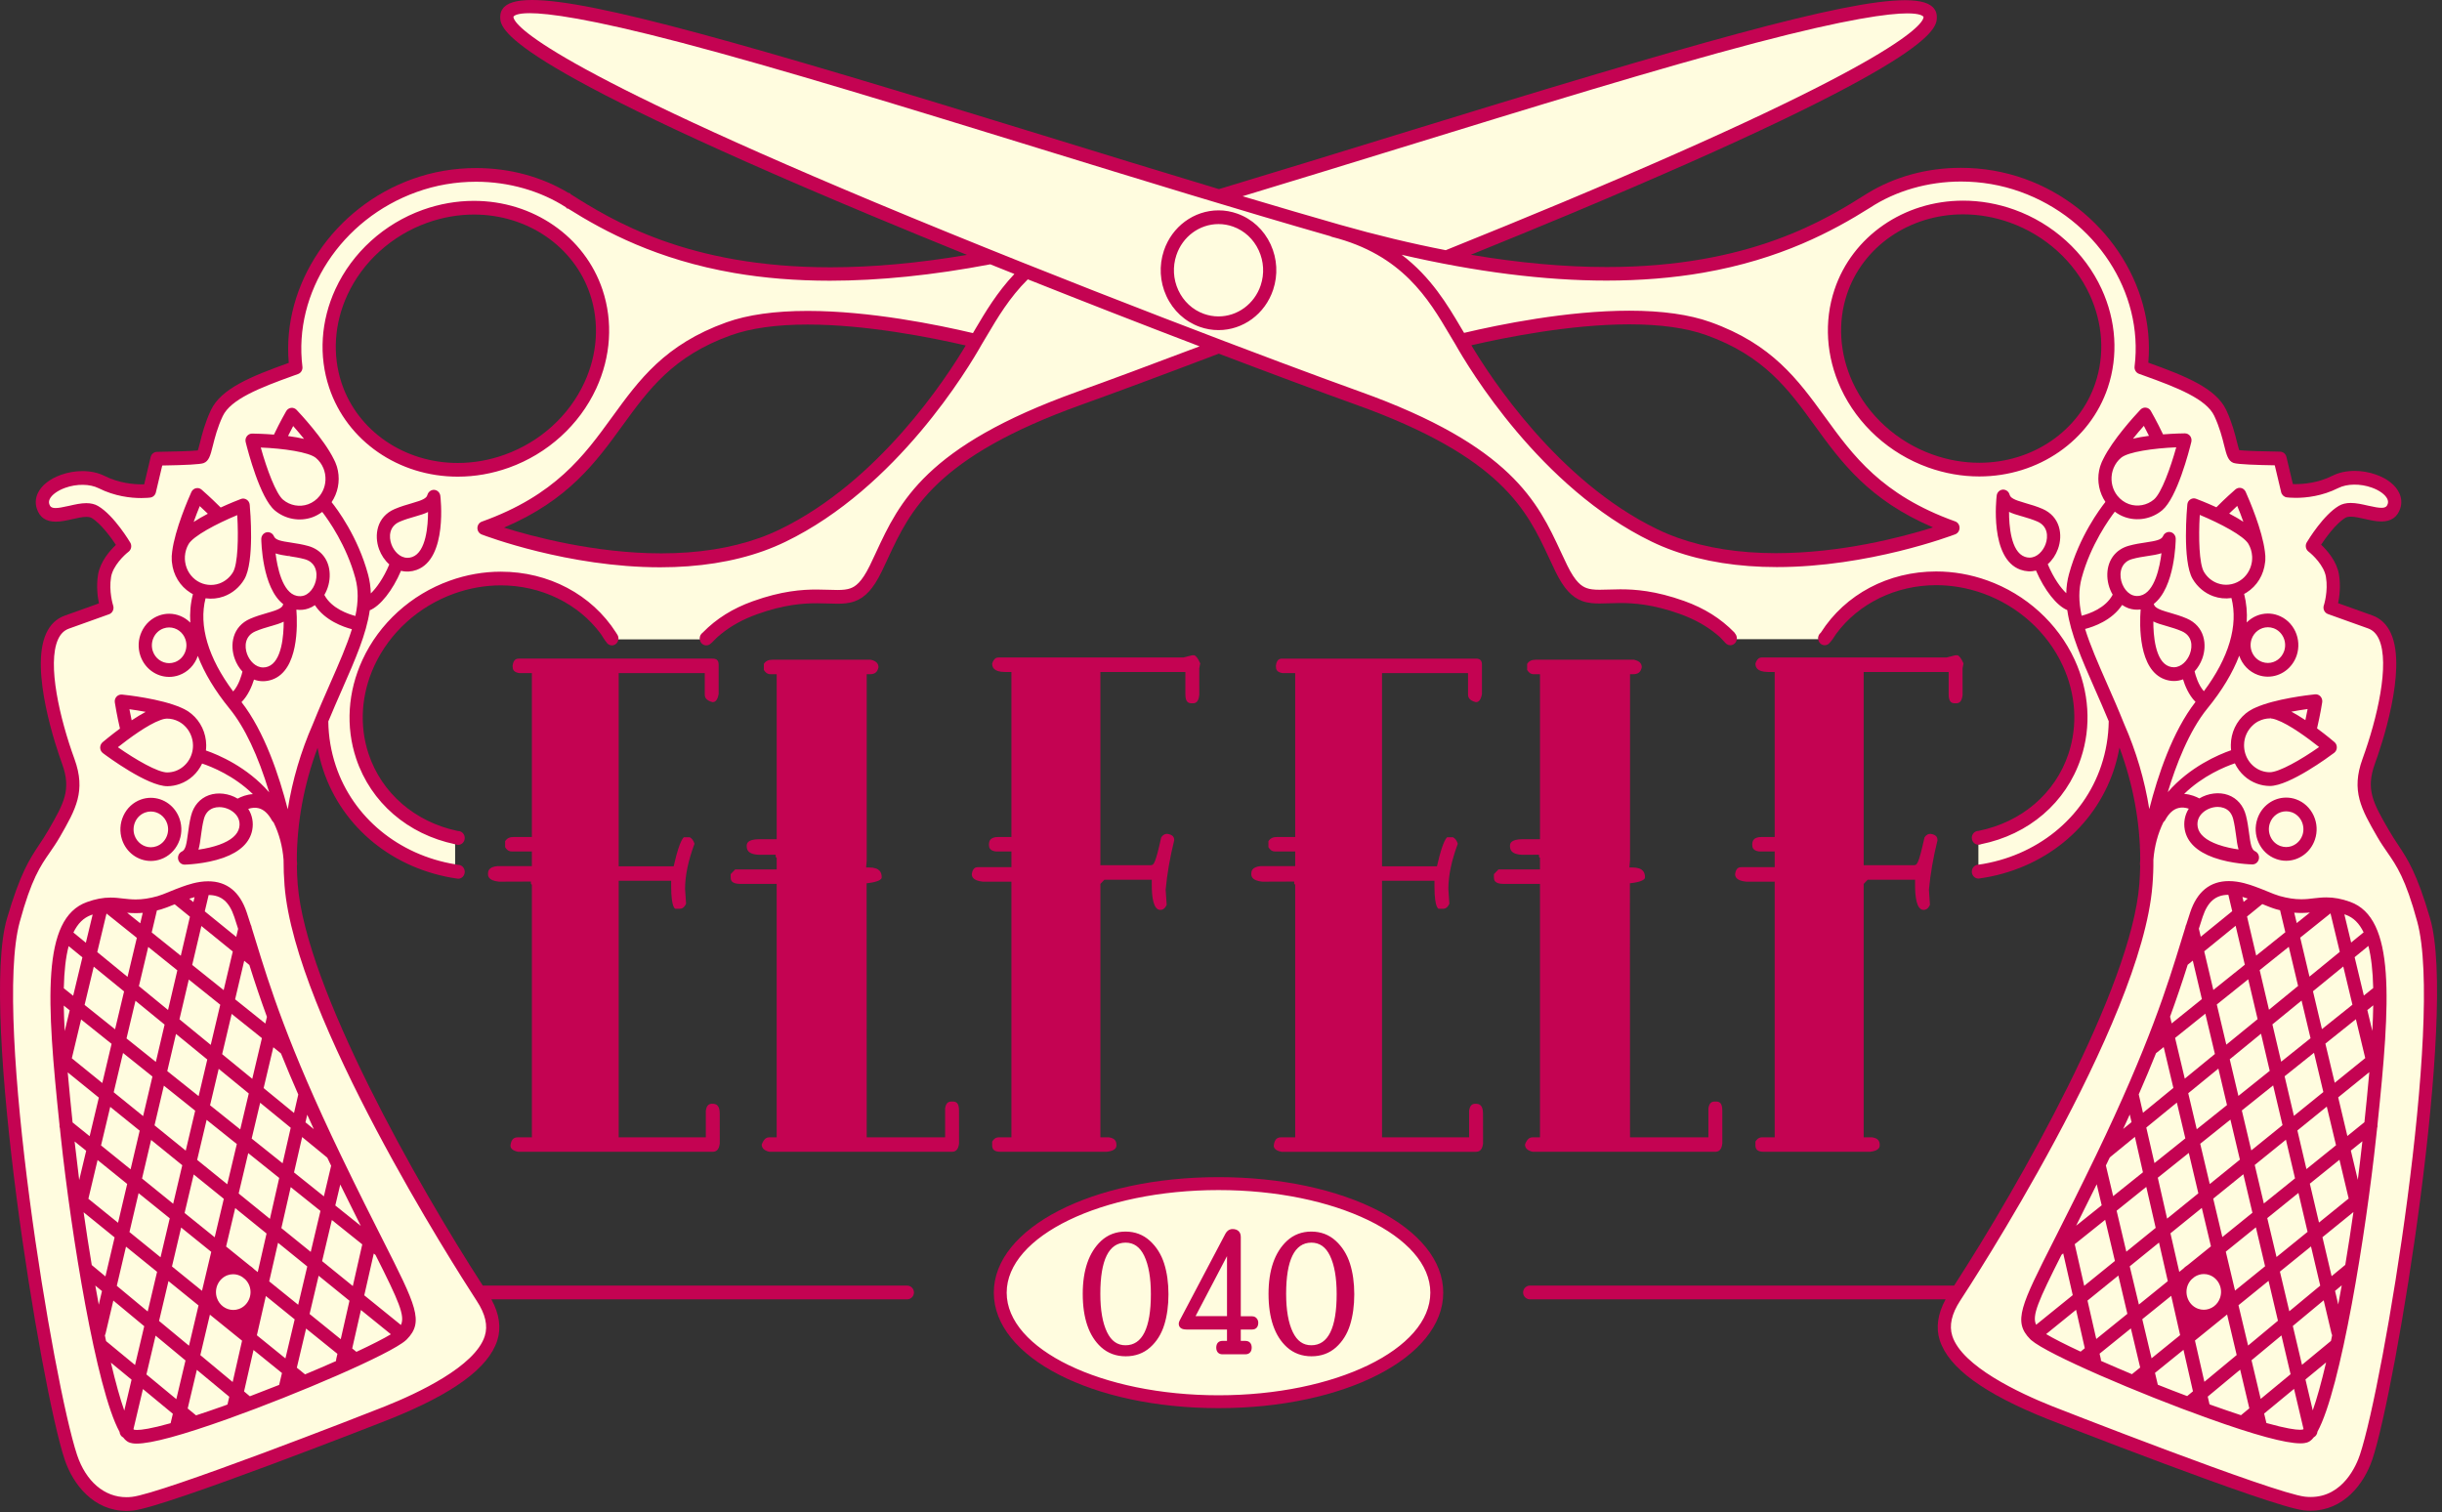 <?xml version="1.0" encoding="UTF-8" standalone="no"?><!DOCTYPE svg PUBLIC "-//W3C//DTD SVG 1.1//EN" "http://www.w3.org/Graphics/SVG/1.1/DTD/svg11.dtd"><svg width="100%" height="100%" viewBox="0 0 323 200" version="1.1" xmlns="http://www.w3.org/2000/svg" xmlns:xlink="http://www.w3.org/1999/xlink" xml:space="preserve" xmlns:serif="http://www.serif.com/" style="fill-rule:evenodd;clip-rule:evenodd;stroke-linejoin:round;stroke-miterlimit:2;"><rect x="0" y="0" width="323" height="200" fill="#333333" stroke="none"/><g><path d="M277.151,50.663c-2.105,6.308 -8.27,10.549 -15.346,10.549c-2.097,0 -4.181,-0.367 -6.203,-1.093c-4.677,-1.675 -8.52,-5.154 -10.549,-9.545c-1.74,-3.771 -2.01,-7.919 -0.754,-11.675c2.109,-6.306 8.279,-10.545 15.35,-10.545c2.098,0 4.184,0.366 6.203,1.09c4.68,1.676 8.525,5.157 10.55,9.546c1.737,3.77 2.01,7.916 0.749,11.673m-42.257,22.506c-4.852,0 -9.215,-0.684 -12.971,-2.03c-0.922,-0.326 -1.844,-0.713 -2.739,-1.146c-13.081,-6.334 -21.989,-19.987 -24.569,-24.321c4.556,-1.056 13.147,-2.768 20.907,-2.768c4.111,0 7.526,0.478 10.157,1.421c7.66,2.743 10.894,7.2 14.318,11.924c3.531,4.864 7.178,9.89 15.686,13.514c-4.235,1.327 -12.226,3.406 -20.789,3.406m-131.733,-3.146c-0.897,0.435 -1.819,0.818 -2.738,1.145c-3.756,1.344 -8.121,2.027 -12.97,2.027c-8.837,0 -17.225,-2.288 -20.792,-3.404c8.509,-3.625 12.159,-8.652 15.698,-13.528c3.423,-4.717 6.659,-9.17 14.31,-11.912c2.629,-0.942 6.044,-1.42 10.155,-1.42c7.762,0 16.356,1.712 20.91,2.767c-2.58,4.334 -11.486,17.988 -24.573,24.325m-42.621,-8.783c-7.071,0 -13.24,-4.238 -15.35,-10.546c-1.251,-3.761 -0.983,-7.907 0.76,-11.681c2.028,-4.387 5.871,-7.865 10.545,-9.541c2.021,-0.723 4.109,-1.092 6.206,-1.092c7.074,0 13.242,4.241 15.347,10.548c1.258,3.76 0.988,7.911 -0.757,11.684c-2.028,4.389 -5.871,7.863 -10.545,9.535c-2.022,0.726 -4.11,1.093 -6.206,1.093m260.885,60.236c-1.757,-5.993 -2.962,-7.812 -4.24,-9.735c-0.399,-0.604 -0.809,-1.224 -1.254,-1.999c-2.034,-3.524 -3.05,-5.296 -1.798,-8.746c0.741,-2.023 4.315,-12.359 2.111,-17.223c-0.533,-1.174 -1.357,-1.968 -2.447,-2.364l-4.537,-1.623c0.167,-0.809 0.371,-2.267 0.112,-3.801c-0.29,-1.735 -1.56,-3.179 -2.359,-3.935c0.506,-0.765 1.933,-2.805 3.212,-3.558c0.168,-0.101 0.401,-0.148 0.704,-0.148c0.539,0 1.221,0.155 1.885,0.306c0.673,0.155 1.432,0.328 2.161,0.328c1.295,0 2.114,-0.561 2.502,-1.718c0.224,-0.672 0.18,-1.373 -0.124,-2.028c-0.479,-1.041 -1.567,-1.911 -3.065,-2.447c-0.909,-0.325 -1.889,-0.496 -2.842,-0.496c-1.081,0 -2.09,0.217 -2.913,0.631c-1.929,0.974 -3.894,1.119 -4.888,1.119c-0.136,0 -0.259,-0.002 -0.368,-0.006l-0.855,-3.599c-0.099,-0.403 -0.443,-0.686 -0.845,-0.69c-2.075,-0.024 -4.599,-0.103 -5.397,-0.196c-0.093,-0.26 -0.213,-0.737 -0.296,-1.065c-0.271,-1.086 -0.645,-2.576 -1.425,-4.253c-1.346,-2.851 -5.284,-4.458 -10.304,-6.258c0.919,-10.372 -5.95,-20.587 -16.365,-24.321c-2.689,-0.962 -5.526,-1.451 -8.421,-1.451c-4.49,0 -8.766,1.168 -12.365,3.374c-5.399,3.407 -15.451,9.749 -34.469,9.749c-5.572,0 -11.618,-0.546 -17.981,-1.624c4.729,-1.916 8.924,-3.641 12.808,-5.264c48.808,-20.421 48.819,-24.611 48.821,-26.19c0,-0.037 -0.002,-0.055 -0.002,-0.054c0,-0.173 -0.033,-0.36 -0.09,-0.55c-0.046,-0.133 -0.109,-0.26 -0.199,-0.398c-0.526,-0.818 -1.803,-1.216 -3.904,-1.216c-8.063,0 -28.226,5.776 -67.614,17.91c-7.633,2.352 -15.527,4.784 -23.147,7.08c-7.916,-2.382 -16.417,-5.002 -23.25,-7.108c-39.388,-12.133 -59.554,-17.909 -67.615,-17.909c-2.104,0 -3.378,0.398 -3.896,1.207c-0.096,0.131 -0.164,0.26 -0.207,0.407c-0.06,0.168 -0.091,0.364 -0.091,0.567l-0.005,0.038c0.005,1.578 0.017,5.767 48.827,26.186c4.034,1.688 8.374,3.475 12.911,5.312c-6.389,1.087 -12.466,1.641 -18.066,1.641c-18.898,0.001 -28.944,-6.254 -34.374,-9.683c-0.018,-0.106 -0.116,-0.151 -0.212,-0.151l-0.042,0.003c-3.574,-2.155 -7.797,-3.296 -12.231,-3.296c-2.897,0 -5.726,0.484 -8.411,1.448c-10.421,3.733 -17.288,13.947 -16.369,24.321c-5.021,1.798 -8.965,3.406 -10.303,6.259c-0.778,1.657 -1.153,3.147 -1.431,4.25l-0.022,0.081c-0.09,0.357 -0.192,0.758 -0.271,0.988c-0.811,0.094 -3.349,0.17 -5.404,0.194c-0.396,0.002 -0.739,0.288 -0.838,0.688l-0.854,3.602c-0.109,0.003 -0.233,0.005 -0.369,0.005c-0.996,0 -2.956,-0.146 -4.888,-1.118c-0.825,-0.415 -1.835,-0.634 -2.917,-0.634c-0.952,0 -1.932,0.172 -2.838,0.498c-1.497,0.534 -2.585,1.403 -3.066,2.441c-0.304,0.66 -0.346,1.362 -0.121,2.036c0.383,1.155 1.203,1.715 2.5,1.715c0.724,0 1.484,-0.172 2.161,-0.326c0.658,-0.153 1.339,-0.308 1.886,-0.308c0.303,0 0.533,0.048 0.701,0.146c1.278,0.757 2.704,2.793 3.211,3.561c-0.797,0.75 -2.069,2.192 -2.364,3.934c-0.257,1.546 -0.048,2.999 0.12,3.803l-4.536,1.623c-1.097,0.394 -1.924,1.19 -2.452,2.364c-2.191,4.844 1.374,15.199 2.111,17.227c1.256,3.449 0.237,5.215 -1.79,8.74c-0.44,0.768 -0.855,1.388 -1.256,1.99c-1.274,1.923 -2.48,3.738 -4.245,9.741c-3.645,12.423 4.494,62.174 7.628,71.549c1.096,3.291 3.821,6.807 8.182,6.807c0.297,0 0.6,-0.017 0.902,-0.049c4.387,-0.482 33.621,-11.964 33.907,-12.08c8.411,-3.369 13.065,-6.772 14.233,-10.41c0.542,-1.67 0.282,-3.493 -0.768,-5.427l-0.01,-0.016l54.982,0c0.502,0 0.909,-0.409 0.909,-0.91c0,-0.502 -0.407,-0.91 -0.909,-0.91l-56.118,0c-8.633,-13.343 -23.402,-39.373 -24.48,-53.063c-0.062,-0.799 -0.1,-1.594 -0.11,-2.43c0.021,-0.086 0.031,-0.179 0.029,-0.27c-0.002,-0.12 -0.012,-0.234 -0.023,-0.348c-0.005,-0.065 -0.008,-0.125 -0.013,-0.179c0.013,-4.986 0.935,-9.979 2.744,-14.845c0.181,1.007 0.435,2.006 0.761,2.976c2.542,7.618 9.294,13.09 17.624,14.313c0.051,0.01 0.105,0.017 0.159,0.019l0.051,0.009c0.48,0 0.87,-0.41 0.87,-0.917c0,-0.506 -0.39,-0.922 -0.87,-0.922l-0.124,-0.018c-0.147,-0.021 -0.292,-0.057 -0.439,-0.082l0,-2.662c0.078,0.017 0.152,0.039 0.228,0.055c0.103,0.046 0.216,0.069 0.335,0.069c0.48,0 0.87,-0.409 0.87,-0.915c0,-0.504 -0.39,-0.918 -0.87,-0.918l-0.114,-0.021c-5.616,-1.191 -9.997,-4.987 -11.728,-10.161c-1.254,-3.757 -0.987,-7.906 0.753,-11.676c2.028,-4.392 5.872,-7.871 10.55,-9.547c2.017,-0.723 4.101,-1.09 6.192,-1.09c5.306,0 10.246,2.401 13.211,6.42l0.04,0.057c0.224,0.35 0.442,0.722 0.677,1.003c0.152,0.272 0.426,0.46 0.749,0.46c0.482,0 0.873,-0.413 0.873,-0.916c0,-0.038 -0.014,-0.072 -0.018,-0.107l10.788,0c-0.003,0.037 -0.025,0.068 -0.025,0.107c0,0.503 0.389,0.916 0.871,0.916c0.071,0 0.138,-0.01 0.199,-0.027c0.026,-0.006 0.049,-0.016 0.073,-0.023c0.042,-0.015 0.082,-0.032 0.118,-0.05c0.026,-0.014 0.051,-0.03 0.075,-0.044c0.014,-0.011 0.03,-0.02 0.045,-0.032c0.356,-0.25 0.687,-0.739 1.392,-1.287l0.036,-0.03c1.365,-1.108 2.93,-1.968 4.792,-2.634c3.566,-1.281 6.099,-1.446 7.906,-1.446c0.54,0 1.036,0.017 1.511,0.032c0.431,0.016 0.835,0.028 1.214,0.028c0.679,0 1.482,-0.037 2.263,-0.318c1.411,-0.51 2.475,-1.677 3.561,-3.904c0.222,-0.449 0.435,-0.907 0.652,-1.369l0.205,-0.445c2.913,-6.253 6.21,-13.347 25.597,-20.29c4.361,-1.562 11.144,-4.085 18.15,-6.751c6.999,2.662 13.757,5.177 18.076,6.724c19.385,6.942 22.684,14.031 25.602,20.289c0.302,0.667 0.618,1.32 0.855,1.813c1.088,2.23 2.152,3.397 3.557,3.905c0.787,0.279 1.591,0.317 2.276,0.317c0.371,0 0.764,-0.012 1.205,-0.027c0.448,-0.016 0.959,-0.035 1.508,-0.035c1.808,0 4.337,0.166 7.918,1.448c1.863,0.67 3.443,1.539 4.816,2.663l0.037,0.03c0.594,0.459 0.886,0.872 1.157,1.14c0.105,0.118 0.237,0.209 0.386,0.258c0.02,0.007 0.041,0.014 0.057,0.018c0.067,0.019 0.133,0.027 0.204,0.027c0.479,0 0.87,-0.41 0.87,-0.916c0,-0.061 -0.014,-0.119 -0.026,-0.177l10.815,0c-0.013,0.06 -0.042,0.114 -0.042,0.177c0,0.506 0.389,0.916 0.871,0.916c0.286,0 0.539,-0.146 0.698,-0.369c0.276,-0.284 0.528,-0.69 0.774,-1.074l0.041,-0.057c2.965,-4.036 7.912,-6.446 13.227,-6.446c2.096,0 4.174,0.366 6.193,1.088c4.675,1.676 8.52,5.153 10.547,9.543c1.745,3.773 2.014,7.92 0.76,11.682c-1.749,5.238 -6.201,9.045 -11.909,10.191c-0.481,0 -0.872,0.411 -0.872,0.914c0,0.467 0.331,0.849 0.756,0.909l0.141,0.009c0.103,-0.005 0.205,-0.025 0.298,-0.065c0.016,-0.003 0.032,-0.008 0.048,-0.01l0,2.652c-0.121,0.019 -0.238,0.047 -0.359,0.064c-0.004,0 -0.008,-0.003 -0.012,-0.003c-0.481,0 -0.872,0.412 -0.872,0.918c0,0.466 0.331,0.844 0.756,0.909l0.162,0.012c0.032,-0.003 0.068,-0.01 0.1,-0.017c0.013,-0.005 0.028,-0.005 0.041,-0.009c8.373,-1.186 15.156,-6.66 17.716,-14.327c0.316,-0.954 0.57,-1.954 0.757,-2.98c1.808,4.876 2.732,9.871 2.745,14.839l-0.017,0.214c-0.009,0.104 -0.018,0.21 -0.023,0.329c0,0.098 0.012,0.188 0.035,0.27c-0.014,0.816 -0.054,1.631 -0.114,2.43c-1.075,13.703 -15.858,39.74 -24.499,53.087l-56.098,0c-0.502,0 -0.91,0.408 -0.91,0.91c0,0.501 0.408,0.91 0.91,0.91l54.971,0c-1.044,1.927 -1.306,3.749 -0.77,5.415c1.171,3.64 5.824,7.047 14.234,10.41c0.288,0.112 29.528,11.6 33.901,12.082c0.306,0.031 0.612,0.049 0.909,0.049c4.353,0 7.079,-3.518 8.181,-6.806c3.136,-9.379 11.28,-59.126 7.628,-71.548m-160.25,64.789c-16.667,0 -29.723,-6.711 -29.723,-15.278c0,-8.568 13.056,-15.278 29.723,-15.278c16.667,0 29.722,6.71 29.722,15.278c0,8.567 -13.055,15.278 -29.722,15.278m69.177,-71.557c-0.373,0 -0.736,0.114 -0.85,0.915c0.005,0.264 0.058,0.862 1.454,1.002l3.781,-0.002l0,33.822l-1.698,0c-0.218,0 -0.537,0.06 -0.849,0.564l0,0.462c0,0.462 0.142,0.887 1.132,0.887l14.016,0c1.293,-0.147 1.293,-0.683 1.293,-0.887c0,-0.439 -0.123,-0.91 -1.044,-1.033l-1.08,0.007l0,-33.522l0.533,-0.558l6.265,0l0,0.745c0,1.483 0.194,3.249 1.128,3.249c0.235,0 0.568,-0.071 0.841,-0.671l-0.136,-1.993l0.004,-0.04c0.19,-2.062 0.57,-4.255 1.133,-6.52c-0.013,-0.365 -0.147,-0.711 -0.879,-0.827l-0.114,0c-0.178,0 -0.449,0.047 -0.732,0.476c-0.795,3.583 -1,3.609 -1.329,3.658l-0.062,0.007l-6.652,0l0,-25.561l11.242,0l0,2.963c0,1.037 0.405,1.179 0.848,1.179l0.14,0c0.357,0 0.736,-0.13 0.852,-1.086l-0.004,-3.54l0.123,-0.648c-0.299,-0.716 -0.574,-0.985 -0.77,-1.079l-0.291,0l-1.184,0.295l-24.424,0c-0.274,0 -0.616,0.095 -0.849,0.808c0.008,0.381 0.104,1.108 1.699,1.108l0.848,0l0,21.827l-1.698,0c-1.12,0 -1.271,0.522 -1.271,1.031c0,0.368 0.106,0.764 0.879,0.881l2.09,0l0,2.081l-4.385,0Zm-32.148,0.296l-0.603,0.626l0,0.404c0,0.289 0,0.887 1.277,0.887l4.815,0l0,33.524l-0.994,0c-0.276,0 -0.673,0.1 -0.99,0.957c0.017,0.355 0.179,0.767 1.031,0.956l24.08,0c0.423,0 0.877,-0.131 0.99,-1.089l-0.002,-4.38c0,-1.037 -0.406,-1.179 -0.849,-1.179l-0.139,0c-0.356,0 -0.735,0.109 -0.85,0.913l0,3.822l-10.368,0l-0.016,-33.605l0.25,-0.031c1.287,-0.158 1.747,-0.484 1.747,-0.739c0,-0.615 -0.195,-1.323 -1.697,-1.323l-0.366,0l0.082,-0.936l0,-24.627l0.424,0c0.655,0 1.001,-0.28 1.13,-0.926c-0.01,-0.367 -0.15,-0.794 -1.032,-0.991l-13.001,0c-0.534,0 -0.898,0.179 -1.131,0.563l0,0.784c0.314,0.509 0.632,0.57 0.846,0.57l0.855,0l0,21.824l-2.267,0c-1.699,0 -1.699,0.644 -1.699,0.887c0,0.352 0,1.179 1.839,1.179l1.994,-0.014l0.006,0.294l0.127,0.128l0,1.522l-5.489,0Zm-31.425,-0.44c-1.27,0.109 -1.27,0.755 -1.27,1.029c0,0.244 0,0.888 1.455,1.032l4.216,-0.016l0.005,0.294l0.129,0.13l0,33.412l-1.844,0c-0.424,0 -0.878,0.126 -0.991,1.086c0.002,0.149 0.002,0.629 1.027,0.827l25.661,0c0.429,0 0.88,-0.131 0.995,-1.089l-0.005,-3.938c0,-1.167 -0.474,-1.328 -0.99,-1.328c-0.354,0 -0.727,0.109 -0.846,0.915l0,3.527l-11.521,0l0,-28.687l0,-4.016l0,-1.233l6.936,0l0,0.745c0,2.92 0.558,2.956 0.565,2.956l0.567,0c0.232,0 0.566,-0.071 0.839,-0.669l-0.133,-1.956c-0.001,-1.744 0.421,-3.747 1.248,-5.972c-0.126,-0.419 -0.337,-0.704 -0.632,-0.862l-0.756,0c-0.01,0.002 -0.531,0.21 -1.286,3.504l-0.08,0.34l-7.268,0l0,-25.559l11.378,0l0,2.815c0,0.361 0.122,0.8 1.039,1.03c0.216,-0.006 0.622,-0.075 0.799,-1.071l0,-3.904c0,-0.639 -0.357,-0.786 -0.814,-0.786l-1.167,0l-24.421,0c-0.375,0 -0.738,0.113 -0.849,0.916l0,0.115c0,0.389 0.104,0.764 0.879,0.885l1.67,0l0,21.679l-2.41,0c-0.535,0 -0.896,0.178 -1.132,0.562l0,0.784c0.315,0.507 0.634,0.566 0.85,0.566l2.692,0l0,1.937l-4.535,0Zm-37.387,0.144c-0.373,0 -0.733,0.114 -0.849,0.915c0.003,0.264 0.059,0.862 1.457,1.002l3.781,-0.002l0,33.822l-1.699,0c-0.217,0 -0.537,0.06 -0.848,0.564l0,0.462c0,0.462 0.135,0.887 1.13,0.887l14.013,0c1.294,-0.147 1.294,-0.683 1.294,-0.887c0,-0.439 -0.124,-0.91 -1.04,-1.033l-1.083,0.007l0,-33.522l0.535,-0.558l6.263,0l0,0.745c0,1.483 0.196,3.249 1.131,3.249c0.232,0 0.566,-0.071 0.839,-0.671l-0.135,-1.993l0.004,-0.04c0.187,-2.062 0.569,-4.255 1.131,-6.52c-0.012,-0.365 -0.143,-0.711 -0.88,-0.827l-0.11,0c-0.18,0 -0.451,0.047 -0.736,0.476c-0.793,3.583 -0.996,3.609 -1.33,3.658l-0.058,0.007l-6.654,0l0,-25.561l11.241,0l0,2.963c0,1.037 0.41,1.179 0.85,1.179l0.14,0c0.356,0 0.735,-0.13 0.851,-1.086l-0.003,-3.54l0.126,-0.648c-0.3,-0.716 -0.576,-0.985 -0.769,-1.079l-0.294,0l-1.184,0.295l-24.424,0c-0.276,0 -0.619,0.095 -0.848,0.808c0.005,0.381 0.103,1.108 1.697,1.108l0.85,0l0,21.827l-1.699,0c-1.123,0 -1.275,0.522 -1.275,1.031c0,0.368 0.105,0.764 0.88,0.881l2.094,0l0,2.081l-4.389,0Zm-32.147,0.296l-0.599,0.626l0,0.404c0,0.289 0,0.887 1.273,0.887l4.815,0l0,33.524l-0.994,0c-0.273,0 -0.67,0.1 -0.986,0.957c0.015,0.355 0.176,0.767 1.029,0.956l24.077,0c0.427,0 0.878,-0.131 0.994,-1.089l-0.003,-4.38c0,-1.037 -0.408,-1.179 -0.848,-1.179l-0.143,0c-0.356,0 -0.731,0.109 -0.848,0.913l0,3.822l-10.372,0l-0.014,-33.605l0.25,-0.031c1.289,-0.158 1.748,-0.484 1.748,-0.739c0,-0.615 -0.193,-1.323 -1.7,-1.323l-0.361,0l0.077,-0.936l0,-24.627l0.427,0c0.658,0 0.999,-0.28 1.13,-0.926c-0.009,-0.367 -0.152,-0.794 -1.032,-0.991l-12.999,0c-0.535,0 -0.898,0.179 -1.134,0.563l0,0.784c0.317,0.509 0.633,0.57 0.85,0.57l0.852,0l0,21.824l-2.268,0c-1.698,0 -1.698,0.644 -1.698,0.887c0,0.352 0,1.179 1.839,1.179l1.994,-0.014l0.004,0.294l0.129,0.128l0,1.522l-5.489,0Zm-26.892,35.441l0,-33.412l-0.125,-0.13l-0.005,-0.294l-4.219,0.016c-1.453,-0.144 -1.453,-0.788 -1.453,-1.032c0,-0.274 0,-0.92 1.273,-1.029l4.529,0l0,-1.937l-2.69,0c-0.217,0 -0.534,-0.059 -0.848,-0.566l0,-0.784c0.234,-0.384 0.596,-0.562 1.131,-0.562l2.407,0l0,-21.679l-1.67,0c-0.77,-0.121 -0.875,-0.496 -0.875,-0.885l0,-0.115c0.112,-0.803 0.472,-0.916 0.848,-0.916l25.588,0c0.454,0 0.813,0.147 0.813,0.786l0,3.904c-0.174,0.996 -0.585,1.065 -0.801,1.071c-0.915,-0.23 -1.035,-0.669 -1.035,-1.03l0,-2.815l-11.384,0l0,25.559l7.274,0l0.078,-0.34c0.755,-3.294 1.277,-3.502 1.284,-3.504l0.758,0c0.297,0.158 0.506,0.443 0.632,0.862c-0.83,2.225 -1.249,4.228 -1.247,5.972l0.133,1.956c-0.274,0.598 -0.608,0.669 -0.841,0.669l-0.567,0c-0.008,0 -0.565,-0.036 -0.565,-2.956l0,-0.745l-6.939,0l0,33.936l11.524,0l0,-3.527c0.116,-0.806 0.494,-0.915 0.847,-0.915c0.517,0 0.994,0.161 0.994,1.328l0.002,3.938c-0.117,0.958 -0.566,1.089 -0.996,1.089l-25.659,0c-1.025,-0.198 -1.025,-0.678 -1.03,-0.827c0.114,-0.96 0.57,-1.086 0.993,-1.086l1.841,0Z" style="fill:#c40352;fill-rule:nonzero;"/><path d="M19.367,181.804l3.955,3.269l1.214,-5.117l-3.957,-3.283l-1.212,5.131Zm-2.633,-44.445l3.88,3.106l1.157,-4.936l-3.853,-3.15l-1.184,4.98Zm5.391,4.32l4.148,3.313l1.144,-4.844l-4.137,-3.384l-1.155,4.915Zm-7.085,2.8l3.89,3.152l1.231,-5.235l-3.886,-3.112l-1.235,5.195Zm-1.675,7.034l3.908,3.159l1.203,-5.112l-3.896,-3.148l-1.215,5.101Zm7.073,-2.659l4.129,3.348l1.249,-5.284l-4.141,-3.312l-1.237,5.248Zm-7.373,23.724l0.422,-1.797l-0.882,-0.733c0.146,0.822 0.302,1.677 0.46,2.53m6.012,2.847l-4.086,-3.392l-1.033,4.392c-0.018,0.077 -0.051,0.155 -0.087,0.217l0.16,0.755l3.831,3.163l1.215,-5.135Zm-1.424,13.617c0.031,0.03 0.06,0.053 0.085,0.069c0.006,0 0.102,0.038 0.378,0.038c0.589,0 1.838,-0.158 4.451,-0.893l0.297,-1.246l-3.955,-3.272l-1.256,5.304Zm6.084,-54.214l4.137,3.386l1.259,-5.313l-4.16,-3.332l-1.236,5.259Zm-7.298,51.758l0.963,-4.09l-2.734,-2.254c0.619,2.624 1.225,4.798 1.771,6.344m-8.005,-53.574c0.019,1.057 0.059,2.192 0.124,3.38l0.662,-2.753l-0.786,-0.627Zm1.066,6.975l4.031,3.271l1.229,-5.182l-4.031,-3.225l-1.229,5.136Zm0.368,11.004c0.182,1.64 0.386,3.348 0.607,5.102l0.923,-3.874l-1.53,-1.228Zm5.291,12.689l-4.101,-3.327c0.343,2.39 0.702,4.738 1.078,6.983l1.81,1.504l1.213,-5.16Zm5.617,4.551l-4.109,-3.329l-1.217,5.183l4.087,3.395l1.239,-5.249Zm-7.702,-23.043l-4.112,-3.334c-0.001,0.004 -0.004,0.004 -0.004,0.004c0.192,2.205 0.434,4.574 0.643,6.614l2.256,1.82l1.217,-5.104Zm18.25,6.141l-3.994,-3.198l-1.252,5.295l3.982,3.225l1.264,-5.322Zm-1.721,7.247l-3.982,-3.223l-1.205,5.096l3.982,3.213l1.205,-5.086Zm-3.344,14.104l-3.975,-3.222l-1.244,5.271l3.958,3.279l1.261,-5.328Zm1.526,-26.48l3.991,3.194l1.129,-4.753l-3.979,-3.26l-1.141,4.819Zm-14.878,7.244l-1.217,5.125l3.924,3.174l1.208,-5.134l-3.915,-3.165Zm9.546,7.709l-4.122,-3.325l-1.208,5.143l4.111,3.337l1.219,-5.155Zm1.655,-7.021l-4.121,-3.345l-1.2,5.104l4.119,3.338l1.202,-5.097Zm3.833,11.46l-3.982,-3.218l-1.212,5.15l3.971,3.221l1.223,-5.153Zm2.915,7.685c0.252,0 0.502,-0.042 0.743,-0.128c0.585,-0.209 1.049,-0.645 1.315,-1.218c0.262,-0.564 0.293,-1.201 0.096,-1.79c-0.114,-0.335 -0.305,-0.646 -0.574,-0.913l-0.389,-0.313c-0.363,-0.235 -0.788,-0.364 -1.219,-0.364c-0.246,0 -0.491,0.049 -0.724,0.126c-0.582,0.214 -1.047,0.644 -1.315,1.224c-0.259,0.566 -0.293,1.197 -0.098,1.787c0.32,0.949 1.191,1.589 2.165,1.589m-1.473,-33.835l3.984,3.262l1.276,-5.383l-3.999,-3.206l-1.261,5.327Zm13.003,20.735l-3.932,-3.151l-1.238,5.423l3.885,3.148l1.285,-5.42Zm-9.097,-9.57l4.09,3.269l1.075,-4.701l-4.041,-3.306l-1.124,4.738Zm0.802,17.662l1.166,-5.105l-4.147,-3.36l-1.203,5.082l3.087,2.492c0.227,0.151 0.45,0.335 0.649,0.533l0.448,0.358Zm-23.192,-41.634l-1.819,-1.485c-0.383,1.463 -0.592,3.293 -0.641,5.574l1.238,0.993l1.222,-5.082Zm29.742,40.889l-3.865,-3.134l-1.169,5.105l3.834,3.098l1.2,-5.069Zm-3.71,-11.71l-4.097,-3.283l-1.266,5.341l4.133,3.354l1.23,-5.412Zm-1.834,-20.422l0.21,-0.883c-0.827,-2.268 -1.569,-4.451 -2.324,-6.865c-0.008,-0.005 -0.013,-0.012 -0.019,-0.016l-0.662,-0.539l-1.203,5.097l3.998,3.206Zm-0.288,-47.103c0.209,0 0.421,-0.036 0.632,-0.112c1.856,-0.665 2.084,-4.207 2.082,-5.943c-0.503,0.244 -1.005,0.39 -1.533,0.544l-0.213,0.06c-0.608,0.176 -1.299,0.375 -1.994,0.676c-1.402,0.603 -1.471,1.989 -1.102,2.998c0.324,0.884 1.111,1.777 2.128,1.777m5.444,-9.523c0.943,-0.338 1.649,-1.559 1.609,-2.783c-0.019,-0.594 -0.244,-1.644 -1.543,-2.011c-0.699,-0.193 -1.381,-0.295 -2.04,-0.398l-0.037,-0.154l-0.022,0.146c-0.629,-0.093 -1.228,-0.184 -1.772,-0.361c0.213,1.724 0.884,5.207 2.808,5.615c0.353,0.075 0.688,0.056 0.997,-0.054m-2.811,-12.663c0.919,0.773 2.186,1.004 3.305,0.604c0.6,-0.215 1.134,-0.6 1.537,-1.114c0.627,-0.796 0.891,-1.837 0.719,-2.859c-0.006,-0.017 -0.01,-0.042 -0.01,-0.073c-0.004,-0.007 -0.013,-0.047 -0.022,-0.083c-0.034,-0.18 -0.089,-0.363 -0.162,-0.564l-0.036,-0.088c-0.219,-0.527 -0.549,-0.98 -0.979,-1.344c-0.937,-0.788 -4.306,-1.26 -7.3,-1.384c0.805,2.901 2.01,6.111 2.948,6.905m16.459,7.685c0.21,0 0.42,-0.037 0.631,-0.111c1.852,-0.667 2.084,-4.21 2.084,-5.947c-0.5,0.243 -0.994,0.387 -1.513,0.537l-0.235,0.07c-0.648,0.186 -1.313,0.378 -1.997,0.673c-1.401,0.599 -1.464,1.99 -1.096,2.995c0.323,0.891 1.109,1.783 2.126,1.783m-38.679,62.364l1.192,-5.01l-4.011,-3.272l-1.212,5.056l4.031,3.226Zm22.84,-29.104c0.615,-3.852 1.731,-7.642 3.323,-11.268c0.806,-2.005 1.606,-3.824 2.313,-5.435c1.117,-2.539 2.174,-4.938 2.848,-7.117c-1.139,-0.296 -3.555,-1.14 -4.894,-3.179c-0.272,0.189 -0.545,0.333 -0.829,0.431c-0.512,0.185 -1.053,0.239 -1.619,0.162c0.159,2.087 0.284,8.007 -3.193,9.252c-0.816,0.289 -1.644,0.289 -2.412,0c-0.285,0.912 -0.791,2.111 -1.652,2.979c3.033,3.899 4.98,9.724 6.115,14.175m-28.351,16.305l1.648,1.352l0.899,-3.733c-0.062,0.019 -0.124,0.042 -0.19,0.062c-1.009,0.362 -1.779,1.122 -2.357,2.319m50.833,-60.301c2.29,0 4.568,-0.399 6.77,-1.189c5.111,-1.83 9.319,-5.646 11.549,-10.471c1.945,-4.208 2.241,-8.844 0.836,-13.058c-2.354,-7.037 -9.187,-11.764 -17.006,-11.764c-2.289,0 -4.564,0.4 -6.769,1.188c-5.113,1.832 -9.322,5.65 -11.551,10.476c-1.943,4.209 -2.238,8.842 -0.829,13.054c2.347,7.037 9.178,11.763 17,11.764m-49.046,56.272c-6.018,2.156 -5.343,13.068 -3.623,29.476c-0.019,0.15 0,0.308 0.052,0.439c0.023,0.22 0.044,0.435 0.067,0.651l0.047,0.446c1.372,12.873 4.693,33.476 7.776,39.069c0.021,0.312 0.207,0.601 0.484,0.743c0.155,0.207 0.322,0.369 0.488,0.487c0.172,0.117 0.46,0.32 1.287,0.32c1.965,0 6.067,-1.118 12.193,-3.314c9.104,-3.26 21.322,-8.494 23.408,-10.348c0.015,-0.009 0.028,-0.024 0.03,-0.033l0.031,-0.023c0.016,-0.015 0.032,-0.031 0.07,-0.066c2.301,-2.344 1.252,-4.416 -3.172,-13.159c-1.357,-2.684 -3.216,-6.353 -5.519,-11.137c-7.058,-14.657 -9.489,-22.568 -11.269,-28.361c-0.117,-0.382 -0.232,-0.753 -0.346,-1.121l-0.21,-0.678c-0.017,-0.156 -0.063,-0.296 -0.127,-0.4c-0.176,-0.557 -0.344,-1.096 -0.526,-1.621c-0.911,-2.732 -2.627,-4.12 -5.104,-4.12c-1.433,0 -2.743,0.476 -3.448,0.724c-0.565,0.204 -1.11,0.422 -1.594,0.619l-0.177,0.077c-0.571,0.23 -1.067,0.431 -1.481,0.548c-1.066,0.298 -1.982,0.435 -2.888,0.435c-0.604,0 -1.138,-0.065 -1.661,-0.121c-0.521,-0.061 -1.058,-0.128 -1.653,-0.128c-1.015,0 -2.011,0.189 -3.135,0.596m4.65,-8.244c0.559,1.676 2.09,2.804 3.81,2.804l0.001,0c0.446,0 0.888,-0.078 1.315,-0.229c1.026,-0.366 1.849,-1.128 2.319,-2.144c0.462,-0.995 0.523,-2.122 0.172,-3.17c-0.561,-1.684 -2.096,-2.81 -3.816,-2.81c-0.446,0 -0.886,0.075 -1.31,0.228c-1.023,0.367 -1.848,1.13 -2.314,2.144c-0.462,1.002 -0.524,2.13 -0.177,3.177m126.344,-59.263c-20.071,7.188 -23.542,14.64 -26.604,21.22l-0.042,0.094c-0.266,0.568 -0.529,1.13 -0.796,1.685c-1.093,2.229 -1.914,2.773 -2.574,3.008c-0.431,0.154 -0.941,0.218 -1.718,0.218c-0.349,0 -0.724,-0.011 -1.13,-0.027c-0.483,-0.015 -1.025,-0.034 -1.606,-0.034c-1.926,0 -4.626,0.176 -8.447,1.548c-2.654,0.951 -4.812,2.3 -6.599,4.123l-0.038,0.039c-0.234,0.162 -0.389,0.443 -0.389,0.764c0,0.041 0.018,0.076 0.022,0.116l-10.789,0c0.004,-0.04 0.021,-0.075 0.021,-0.116c0,-0.207 -0.068,-0.395 -0.177,-0.549l-0.144,-0.23c-3.225,-5.045 -8.92,-8.056 -15.232,-8.056c-2.285,0 -4.559,0.4 -6.756,1.189c-5.115,1.83 -9.324,5.648 -11.552,10.474c-1.946,4.208 -2.239,8.843 -0.833,13.055c1.943,5.814 6.829,10.033 13.093,11.336l0,2.654c-7.472,-1.24 -13.509,-6.206 -15.785,-13.029c-0.633,-1.898 -0.967,-3.872 -0.991,-5.867c0.615,-1.484 1.208,-2.842 1.863,-4.331c1.699,-3.866 3.167,-7.208 3.621,-10.373c1.393,-0.564 3.032,-2.638 4.133,-5.226c0.672,0.169 1.375,0.13 2.062,-0.115c4.157,-1.492 3.149,-9.711 3.14,-9.791c-0.048,-0.425 -0.38,-0.76 -0.793,-0.797c-0.408,-0.032 -0.795,0.243 -0.913,0.654c-0.063,0.228 -0.201,0.493 -1.093,0.81c-0.326,0.115 -0.699,0.223 -1.047,0.327c-0.555,0.159 -1.391,0.399 -2.198,0.745c-2.378,1.022 -2.735,3.475 -2.059,5.317c0.285,0.776 0.761,1.484 1.351,2.007c-0.766,1.837 -1.723,3.143 -2.445,3.838c-0.027,-0.875 -0.144,-1.698 -0.363,-2.507c-1.35,-5.01 -4.109,-8.676 -4.823,-9.566c0.815,-1.207 1.117,-2.715 0.834,-4.16c-0.027,-0.151 -0.062,-0.296 -0.105,-0.434l-0.032,-0.112c-0.008,-0.035 -0.024,-0.076 -0.037,-0.112l-0.017,-0.046c-0.101,-0.306 -0.215,-0.567 -0.339,-0.796c-1.323,-2.71 -4.574,-6.166 -4.94,-6.551c-0.191,-0.199 -0.459,-0.298 -0.728,-0.263c-0.264,0.033 -0.504,0.196 -0.643,0.437c-0.033,0.056 -0.807,1.397 -1.617,3.101c-1.345,-0.107 -2.448,-0.127 -2.82,-0.134l-0.071,-0.001c-0.266,0 -0.524,0.129 -0.689,0.345c-0.17,0.218 -0.231,0.511 -0.161,0.785c0.302,1.219 1.906,7.389 3.844,9.027c1.38,1.163 3.287,1.516 4.977,0.912c0.453,-0.166 0.891,-0.403 1.304,-0.706c0.831,1.078 3.209,4.43 4.383,8.766c0.403,1.505 0.407,3.094 0.002,4.995c-0.878,-0.226 -3.158,-0.973 -4.104,-2.785c0.488,-0.826 0.741,-1.806 0.706,-2.774c-0.058,-1.831 -1.115,-3.215 -2.834,-3.695c-0.8,-0.224 -1.56,-0.338 -2.232,-0.441l-0.041,-0.008c-1.305,-0.194 -2.054,-0.326 -2.269,-0.836c-0.163,-0.387 -0.572,-0.61 -0.979,-0.526c-0.408,0.092 -0.693,0.46 -0.693,0.896c0.003,0.265 0.096,6.431 2.902,8.608c-0.006,0.013 -0.007,0.025 -0.012,0.037c-0.062,0.227 -0.203,0.496 -1.097,0.814c-0.309,0.11 -0.686,0.219 -1.047,0.324c-0.734,0.212 -1.454,0.428 -2.195,0.745c-2.381,1.023 -2.738,3.475 -2.057,5.319c0.22,0.616 0.568,1.196 1.013,1.681c-0.097,0.423 -0.455,1.766 -1.226,2.627c-3.31,-4.44 -4.574,-8.696 -3.653,-12.322c0.817,0.114 1.64,0.032 2.399,-0.243c1.139,-0.409 2.112,-1.221 2.735,-2.287c1.355,-2.304 0.78,-9.074 0.709,-9.837c-0.022,-0.28 -0.174,-0.536 -0.4,-0.68c-0.24,-0.16 -0.531,-0.189 -0.766,-0.089c-0.303,0.115 -1.371,0.529 -2.676,1.127c-0.549,-0.551 -1.402,-1.378 -2.466,-2.313l-0.058,-0.052c-0.204,-0.177 -0.486,-0.25 -0.75,-0.185c-0.261,0.058 -0.485,0.245 -0.602,0.501c-0.358,0.801 -2.177,4.95 -2.54,7.873c-0.062,0.392 -0.079,0.798 -0.054,1.204c0.004,0.056 0.008,0.108 0.015,0.163l0.005,0.045c0.168,1.695 1.065,3.167 2.458,4.044c0.099,0.06 0.206,0.122 0.321,0.184c-0.314,1.194 -0.432,2.459 -0.346,3.763c-0.75,-0.753 -1.753,-1.176 -2.805,-1.176c-0.446,0 -0.887,0.079 -1.31,0.23c-1.028,0.367 -1.853,1.13 -2.321,2.148c-0.462,0.998 -0.521,2.124 -0.171,3.166c0.562,1.68 2.094,2.81 3.813,2.81c0.447,0 0.887,-0.079 1.311,-0.229c1.166,-0.416 2.068,-1.351 2.476,-2.548c0.864,2.27 2.278,4.617 4.208,6.983c1.99,2.441 3.752,6.162 5.235,11.066c-2.919,-3.362 -6.711,-4.965 -8.372,-5.538c0.029,-0.235 0.04,-0.471 0.04,-0.719c-0.022,-1.615 -0.736,-3.125 -1.955,-4.13c-0.098,-0.09 -0.219,-0.177 -0.386,-0.291c-0.023,-0.015 -0.042,-0.031 -0.071,-0.047c-0.036,-0.021 -0.074,-0.045 -0.128,-0.079c-0.236,-0.146 -0.489,-0.274 -0.753,-0.386c-2.706,-1.202 -7.328,-1.694 -7.848,-1.745c-0.265,-0.023 -0.537,0.078 -0.721,0.28c-0.187,0.207 -0.272,0.486 -0.224,0.771c0.043,0.28 0.279,1.743 0.679,3.449c-1.219,0.9 -2.172,1.7 -2.299,1.807c-0.206,0.176 -0.323,0.449 -0.318,0.73c0.007,0.284 0.14,0.542 0.36,0.709c0.596,0.447 5.897,4.377 8.534,4.377c0.561,-0.007 1.112,-0.109 1.634,-0.297c1.304,-0.462 2.348,-1.422 2.956,-2.7c1.284,0.429 4.215,1.612 6.715,4.045c-0.828,0.046 -1.538,0.336 -2.02,0.595c-1.149,-0.697 -2.621,-0.875 -3.793,-0.456c-1.192,0.426 -2.037,1.399 -2.372,2.741c-0.209,0.836 -0.313,1.631 -0.409,2.355c-0.179,1.354 -0.306,2.13 -0.791,2.354c-0.379,0.175 -0.589,0.604 -0.498,1.03c0.09,0.418 0.439,0.707 0.864,0.707c0.027,0 2.713,-0.056 5.113,-0.907c2.221,-0.797 3.507,-2.034 3.822,-3.677c0.185,-0.982 -0.005,-1.967 -0.53,-2.791c0.482,-0.159 0.944,-0.192 1.351,-0.094c0.688,0.166 1.288,0.709 1.784,1.622c0.051,0.094 0.124,0.179 0.214,0.254c0.741,1.51 1.187,3.183 1.322,4.951c-0.002,1.14 0.04,2.289 0.131,3.414c1.368,17.41 22.692,50.721 25.157,54.522l0.062,0.095c0.09,0.129 0.157,0.238 0.192,0.301c1.163,1.764 1.511,3.3 1.067,4.684c-1.288,3.999 -8.827,7.536 -13.208,9.288c-2.901,1.163 -29.545,11.545 -33.457,11.969c-0.247,0.029 -0.494,0.042 -0.733,0.042c-2.916,0 -5.354,-2.09 -6.522,-5.586c-3.116,-9.333 -11.109,-57.544 -7.592,-70.482c1.557,-5.72 2.736,-7.417 3.989,-9.22c0.422,-0.613 0.863,-1.245 1.336,-2.065c2.089,-3.643 3.47,-6.047 1.918,-10.305c-1.92,-5.262 -3.638,-12.562 -2.168,-15.812c0.331,-0.726 0.802,-1.193 1.443,-1.421l5.3,-1.899c0.224,-0.079 0.402,-0.242 0.504,-0.462c0.102,-0.218 0.114,-0.465 0.04,-0.698c-0.005,-0.02 -0.598,-1.863 -0.275,-3.769c0.255,-1.495 1.756,-2.917 2.312,-3.339c0.365,-0.278 0.466,-0.808 0.231,-1.206c-0.022,-0.034 -2.11,-3.573 -4.248,-4.838c-0.44,-0.26 -0.951,-0.385 -1.569,-0.385c-0.733,0 -1.508,0.177 -2.257,0.35c-0.913,0.208 -1.438,0.295 -1.809,0.295c-0.547,0 -0.725,-0.196 -0.827,-0.508c-0.072,-0.216 -0.056,-0.44 0.051,-0.669c0.259,-0.564 1.046,-1.137 2.055,-1.498c1.519,-0.546 3.265,-0.524 4.419,0.055c2.142,1.075 4.25,1.301 5.639,1.301c0.7,0 1.147,-0.058 1.193,-0.066c0.358,-0.049 0.645,-0.313 0.735,-0.679l0.845,-3.561c3.178,-0.051 5.016,-0.154 5.455,-0.313c0.72,-0.257 0.914,-1.018 1.231,-2.281l0.012,-0.047c0.253,-1.011 0.603,-2.396 1.299,-3.883c1.051,-2.23 4.854,-3.743 9.341,-5.351l0.624,-0.224c0.388,-0.138 0.634,-0.547 0.579,-0.971c-1.214,-9.819 5.146,-19.539 15.129,-23.112c2.502,-0.899 5.143,-1.353 7.843,-1.353c4.305,0 8.525,1.207 11.909,3.396c0.014,0.107 0.119,0.156 0.211,0.156l0.038,-0.004c4.868,3.054 11.756,6.753 21.972,8.519c3.933,0.68 8.191,1.025 12.661,1.025c6.512,0 13.65,-0.729 21.221,-2.168c1.068,0.427 2.128,0.853 3.188,1.277c-2.305,2.439 -3.897,5.138 -5.07,7.122c-0.141,0.241 -0.275,0.469 -0.413,0.699c-4.677,-1.107 -13.643,-2.935 -21.869,-2.935c-4.323,0 -7.932,0.508 -10.726,1.507c-8.166,2.929 -11.555,7.601 -15.15,12.556c-3.685,5.076 -7.498,10.327 -17.206,13.808c-0.344,0.117 -0.584,0.458 -0.591,0.843c-0.002,0.39 0.225,0.728 0.575,0.861c0.463,0.179 11.442,4.338 23.595,4.338c5.075,0 9.675,-0.725 13.673,-2.158c1.016,-0.366 1.994,-0.777 2.906,-1.219c14.735,-7.132 24.206,-22.997 25.951,-26.1c0.243,-0.402 0.493,-0.82 0.746,-1.25c1.309,-2.216 2.936,-4.972 5.354,-7.363c7.389,2.943 15.031,5.923 22.721,8.862c-6.263,2.373 -12.29,4.611 -16.18,6.003m-113.484,54.949c-0.283,0 -0.554,0.042 -0.801,0.13c-0.641,0.234 -1.063,0.731 -1.249,1.491c-0.18,0.707 -0.273,1.395 -0.363,2.064l-0.02,0.151c-0.081,0.634 -0.164,1.237 -0.321,1.788c1.032,-0.147 1.945,-0.367 2.724,-0.641c1.588,-0.566 2.488,-1.347 2.675,-2.309c0.175,-0.928 -0.27,-1.559 -0.674,-1.922c-0.524,-0.473 -1.259,-0.752 -1.971,-0.752m9.093,-49.087c0.809,0.108 1.505,0.232 2.116,0.375c-0.447,-0.556 -0.937,-1.135 -1.435,-1.698c-0.208,0.387 -0.445,0.849 -0.681,1.323m-19.999,66.378l-4.01,-3.216l-1.224,5.099l4.004,3.279l1.23,-5.162Zm159.137,-94.325c4.749,1.352 9.457,2.484 13.989,3.365c5.621,-2.264 10.686,-4.34 15.48,-6.343c45.226,-18.924 47.703,-23.719 47.725,-24.508l-0.004,-0.005c-0.084,-0.14 -0.466,-0.469 -2.153,-0.469c-2.383,0 -7.808,0.679 -20.103,3.912c-12.893,3.394 -29.422,8.486 -46.919,13.876l-0.384,0.118c-7.024,2.163 -13.878,4.272 -20.511,6.282c4.845,1.449 9.063,2.681 12.88,3.772m-160.117,64.085c0.087,0.459 0.183,0.948 0.296,1.467c0.673,-0.444 1.295,-0.82 1.852,-1.118c-0.695,-0.135 -1.427,-0.252 -2.148,-0.349m8.983,-16.956c0.868,0.548 1.952,0.666 2.915,0.323c0.751,-0.271 1.396,-0.808 1.812,-1.513c0.629,-1.075 0.73,-4.518 0.551,-7.531c-2.783,1.154 -5.806,2.765 -6.433,3.829c-0.283,0.484 -0.445,1.023 -0.489,1.605c-0.001,0.035 -0.001,0.067 -0.001,0.098c-0.012,0.181 -0.005,0.367 0.021,0.573c0.004,0.019 0.005,0.049 0.011,0.083l0.009,0.057l0,0.006c0.159,1.03 0.745,1.931 1.604,2.47m-0.487,-7.814c0.542,-0.354 1.169,-0.72 1.875,-1.089c-0.333,-0.324 -0.684,-0.659 -1.069,-1.011c-0.278,0.678 -0.553,1.393 -0.806,2.1m-3.503,33.132c0.396,-0.006 0.76,-0.071 1.099,-0.191c1.405,-0.503 2.336,-1.874 2.316,-3.412c-0.016,-1.031 -0.465,-2.01 -1.236,-2.685l-0.046,-0.04c-0.016,-0.012 -0.029,-0.023 -0.044,-0.036c-0.161,-0.128 -0.317,-0.236 -0.485,-0.328l-0.097,-0.053c-0.481,-0.249 -0.997,-0.376 -1.533,-0.376l-0.043,0c-0.146,0.004 -0.405,0.039 -0.802,0.184c-1.725,0.613 -4.216,2.466 -5.649,3.599c2.392,1.681 5.292,3.338 6.52,3.338m2.713,84.134l1.105,0.908c1.09,-0.356 2.323,-0.773 3.764,-1.286c0.083,-0.033 0.172,-0.062 0.262,-0.1l0.135,-0.051l0.233,-1.026l-4.288,-3.558l-1.211,5.113Zm-2.456,-103.315c-0.252,0 -0.502,0.045 -0.746,0.131c-0.577,0.206 -1.043,0.633 -1.307,1.208c-0.264,0.567 -0.301,1.205 -0.104,1.797c0.319,0.95 1.185,1.588 2.161,1.588c0.252,0 0.504,-0.044 0.746,-0.13c0.579,-0.207 1.046,-0.636 1.311,-1.211c0.264,-0.566 0.298,-1.202 0.1,-1.793c-0.316,-0.95 -1.185,-1.59 -2.161,-1.59m24.215,95.374l0.558,0.447c2.035,-0.951 3.601,-1.748 4.56,-2.326l-3.961,-3.209l-1.157,5.088Zm0.082,-8.257l1.25,-5.511l-4.022,-3.223l-1.289,5.439l4.061,3.295Zm-5.717,3.696l4.12,3.335l1.155,-5.085l-4.078,-3.309l-1.197,5.059Zm8.719,-7.809l-0.23,-0.186l-1.257,5.525l4.847,3.926c0.569,-1.21 -0.241,-3.087 -3.36,-9.265m-10.407,14.914l1.089,0.883c1.534,-0.639 2.874,-1.216 4.093,-1.759c-0.003,-0.084 0.005,-0.166 0.025,-0.249l0.162,-0.708l-4.143,-3.343l-1.226,5.176Zm-20.382,-60.166c-0.316,0.026 -0.627,0.04 -0.938,0.04c-0.401,0 -0.778,-0.021 -1.126,-0.054l1.737,1.395l0.327,-1.381Zm13.403,63.305l0.765,0.643c1.259,-0.478 2.564,-0.986 3.877,-1.506l0.372,-1.57l-3.763,-3.048l-1.251,5.481Zm1.696,-7.426l3.776,3.061l1.224,-5.166l-3.813,-3.092l-1.187,5.197Zm-7.48,2.623l4.276,3.558l1.244,-5.464l-4.253,-3.444l-1.267,5.35Zm-0.764,-60.58c-0.21,0.054 -0.44,0.123 -0.701,0.21l0.547,0.448l0.154,-0.658Zm-0.611,2.589l-2.018,-1.642c-0.004,0 -0.011,0.002 -0.016,0.006c-0.745,0.305 -1.31,0.529 -1.801,0.671c-0.184,0.052 -0.362,0.091 -0.532,0.136l-0.688,2.91l3.846,3.083l1.209,-5.164Zm-2.896,12.337l1.23,-5.241l-3.849,-3.097l-1.233,5.184l3.852,3.154Zm16.664,13.627l0.561,-2.442c-0.801,-1.823 -1.55,-3.605 -2.289,-5.437l-1.012,-0.817l-1.281,5.404l4.021,3.292Zm3.949,11.027l0.961,-4.053l-0.049,-0.1c-0.066,-0.138 -0.133,-0.272 -0.202,-0.417l-0.062,-0.135c-0.069,-0.137 -0.134,-0.275 -0.2,-0.415l-0.003,-0.002l-3.32,-2.722l-1.074,4.681l3.949,3.163Zm-13.256,-27.279l1.206,-5.108l-4.153,-3.374l-1.214,5.148l4.161,3.334Zm11.054,16.478l-0.232,1.009l1.105,0.904c-0.278,-0.601 -0.562,-1.225 -0.873,-1.913m-9.139,-24.582c-0.165,-0.529 -0.334,-1.044 -0.497,-1.542l-0.014,-0.04c-0.664,-1.993 -1.708,-2.89 -3.389,-2.894l-0.511,2.161l4.159,3.38l0.252,-1.065Zm13.508,33.817l-0.657,2.772l3.375,2.703c-0.972,-1.933 -1.846,-3.693 -2.718,-5.475m261.888,13.373l-1.22,-5.184l-4.111,3.329l1.242,5.248l4.089,-3.393Zm4.717,-35.241l-4.036,3.229l1.237,5.182l4.036,-3.267l-1.237,-5.144Zm-7.738,14.716l1.198,5.111l3.912,-3.154l-1.221,-5.112l-3.889,3.155Zm5.565,3.878l-3.918,3.161l1.209,5.144l3.925,-3.179l-1.216,-5.126Zm-11.513,7.007l-1.2,-5.092l-3.984,3.227l1.206,5.081l3.978,-3.216Zm6.086,-2.622l-4.122,3.331l1.224,5.147l4.107,-3.328l-1.209,-5.15Zm-4.411,9.701l-1.217,-5.15l-3.98,3.218l1.222,5.15l3.975,-3.218Zm-8.857,5.621c0.239,0.089 0.491,0.132 0.746,0.132c0.972,0 1.844,-0.64 2.159,-1.591c0.198,-0.59 0.163,-1.228 -0.096,-1.787c-0.264,-0.574 -0.735,-1.007 -1.318,-1.218c-0.236,-0.087 -0.48,-0.129 -0.73,-0.129c-0.425,0 -0.849,0.129 -1.22,0.366l-0.39,0.321c-0.255,0.255 -0.449,0.56 -0.568,0.904c-0.194,0.588 -0.156,1.224 0.106,1.792c0.266,0.573 0.732,1.004 1.311,1.21m10.557,1.582l-1.243,-5.275l-3.976,3.225l1.271,5.335l3.948,-3.285Zm-2.876,-48.299l3.853,-3.088l-0.695,-2.911c-0.171,-0.042 -0.351,-0.088 -0.532,-0.137c-0.517,-0.147 -1.166,-0.41 -1.797,-0.669c-0.008,-0.007 -0.013,-0.009 -0.018,-0.011l-2.022,1.647l1.211,5.169Zm-1.12,-7.546c-0.25,-0.081 -0.481,-0.152 -0.698,-0.214l0.154,0.659l0.544,-0.445Zm15.33,4.472c-0.582,-1.2 -1.353,-1.963 -2.36,-2.323c-0.063,-0.02 -0.127,-0.04 -0.188,-0.06l0.897,3.732l1.651,-1.349Zm-19.877,7.62l4.161,-3.337l-1.215,-5.152l-4.153,3.379l1.207,5.11Zm7.358,2.619l3.85,-3.151l-1.23,-5.175l-3.851,3.083l1.231,5.243Zm7.005,2.561l4.033,-3.227l-1.211,-5.057l-4.007,3.276l1.185,5.008Zm-1.65,-6.942l4.009,-3.277l-1.227,-5.093l-4.006,3.211l1.224,5.159Zm0.058,-8.479c-0.602,0.056 -1.339,0.078 -2.072,0.018l0.33,1.377l1.742,-1.395Zm-14.967,28.665l4,-3.198l-1.139,-4.822l-3.986,3.258l1.125,4.762Zm10.007,-13.868l1.16,4.935l3.884,-3.107l-1.186,-4.982l-3.858,3.154Zm-11.859,32.369c0.202,-0.207 0.425,-0.386 0.654,-0.531l3.076,-2.484l-1.207,-5.08l-4.149,3.36l1.166,5.102l0.46,-0.367Zm9.522,-13.774l1.203,5.094l4.126,-3.325l-1.203,-5.11l-4.126,3.341Zm14.431,-22.41l1.239,-0.993c-0.051,-2.269 -0.26,-4.099 -0.637,-5.571l-1.819,1.488l1.217,5.076Zm-6.592,7.569l-3.887,3.109l1.229,5.237l3.894,-3.154l-1.236,-5.192Zm-142.971,-109.283c-0.618,-0.22 -1.266,-0.335 -1.92,-0.335c-2.519,0 -4.762,1.652 -5.58,4.111c-0.511,1.526 -0.421,3.167 0.25,4.627c0.687,1.487 1.893,2.604 3.39,3.139c0.623,0.223 1.275,0.338 1.927,0.338c2.516,0 4.762,-1.653 5.584,-4.115c0.509,-1.523 0.415,-3.166 -0.26,-4.626c-0.687,-1.487 -1.888,-2.602 -3.391,-3.139m131.827,110.145l1.144,4.844l4.144,-3.317l-1.152,-4.911l-4.136,3.384Zm6.71,-28.208c0.243,0.086 0.494,0.133 0.747,0.133c0.972,0 1.843,-0.639 2.162,-1.587c0.196,-0.592 0.159,-1.224 -0.096,-1.789c-0.265,-0.578 -0.729,-1.011 -1.311,-1.223c-0.246,-0.084 -0.494,-0.128 -0.751,-0.128c-0.971,0 -1.844,0.64 -2.159,1.593c-0.198,0.591 -0.162,1.227 0.1,1.791c0.263,0.574 0.731,1.005 1.308,1.21m-3.861,40.26l4.131,-3.342l-1.241,-5.255l-4.14,3.314l1.25,5.283Zm-11.042,17.293l-1.163,-5.103l-3.873,3.141l1.211,5.059l3.825,-3.097Zm-6.77,-9.316l1.284,5.419l3.883,-3.15l-1.244,-5.42l-3.923,3.151Zm9.545,-7.643l-4.099,3.278l1.232,5.413l4.131,-3.349l-1.264,-5.342Zm1.512,-1.213l1.261,5.33l3.987,-3.23l-1.254,-5.296l-3.994,3.196Zm2.193,-18.423l1.259,5.315l4.139,-3.378l-1.241,-5.269l-4.157,3.332Zm-5.516,4.424l1.281,5.384l3.984,-3.26l-1.265,-5.333l-4,3.209Zm7.555,-16.765l-0.509,-2.167c-1.675,0.011 -2.724,0.906 -3.392,2.894c-0.169,0.518 -0.339,1.049 -0.51,1.585l0.249,1.067l4.162,-3.379Zm-10.284,33.321l4.084,-3.27l-1.123,-4.735l-4.041,3.303l1.08,4.702Zm-7.637,2.801c-0.966,1.969 -1.878,3.808 -2.724,5.481l3.38,-2.701l-0.656,-2.78Zm36.969,-6.343c0.041,-0.371 0.082,-0.736 0.12,-1.093c0.048,-0.138 0.064,-0.291 0.046,-0.447c1.721,-16.403 2.399,-27.312 -3.621,-29.476c-1.126,-0.403 -2.124,-0.588 -3.142,-0.588c-0.594,0 -1.129,0.064 -1.658,0.12c-0.517,0.065 -1.051,0.127 -1.661,0.127c-0.902,0 -1.816,-0.141 -2.879,-0.438c-0.439,-0.123 -1.002,-0.351 -1.613,-0.606l-0.138,-0.056c-0.459,-0.184 -0.976,-0.398 -1.499,-0.582c-0.702,-0.253 -2.014,-0.722 -3.447,-0.722c-2.475,0 -4.195,1.389 -5.108,4.12c-0.179,0.527 -0.348,1.071 -0.524,1.626c-0.064,0.109 -0.109,0.24 -0.117,0.364c-0.136,0.416 -0.263,0.844 -0.397,1.282l-0.17,0.557c-1.774,5.778 -4.207,13.695 -11.262,28.347c-2.118,4.393 -3.872,7.87 -5.282,10.664l-0.247,0.484c-4.417,8.736 -5.468,10.812 -3.173,13.145c0.015,0.012 0.032,0.028 0.048,0.044l0.085,0.08l0.009,0.007c2.146,1.88 14.326,7.1 23.408,10.344c6.122,2.2 10.225,3.311 12.193,3.311c0.824,0 1.113,-0.198 1.285,-0.314c0.163,-0.113 0.324,-0.273 0.489,-0.49c0.269,-0.139 0.457,-0.429 0.483,-0.743c3.085,-5.597 6.403,-26.199 7.772,-39.067m-13.232,-36.681c0.426,0.153 0.869,0.231 1.315,0.231c1.718,0 3.251,-1.131 3.812,-2.81c0.349,-1.042 0.287,-2.163 -0.17,-3.161c-0.469,-1.018 -1.295,-1.784 -2.318,-2.154c-0.428,-0.155 -0.872,-0.23 -1.32,-0.23c-1.718,0 -3.249,1.13 -3.807,2.813c-0.352,1.046 -0.291,2.17 0.17,3.165c0.47,1.018 1.291,1.78 2.318,2.146m-23.099,-75.421c-2.228,-4.826 -6.438,-8.645 -11.55,-10.476c-2.204,-0.789 -4.481,-1.188 -6.77,-1.188c-7.823,0 -14.654,4.726 -17.001,11.762c-1.409,4.213 -1.112,8.852 0.829,13.058c2.232,4.827 6.443,8.642 11.554,10.472c2.204,0.789 4.479,1.189 6.765,1.189l0.002,0c7.817,0 14.649,-4.727 17.003,-11.763c1.407,-4.211 1.108,-8.846 -0.832,-13.054m-109.901,-5.875c-0.893,-1.928 -2.455,-3.375 -4.401,-4.068c-0.805,-0.289 -1.641,-0.437 -2.488,-0.437c-3.262,0 -6.166,2.141 -7.233,5.329c-0.659,1.978 -0.544,4.113 0.33,6.004c0.892,1.93 2.454,3.375 4.399,4.072c0.806,0.289 1.644,0.435 2.491,0.435l0.001,0c3.261,0 6.165,-2.141 7.227,-5.328c0.663,-1.979 0.543,-4.113 -0.326,-6.007m144.074,160.099c-0.437,1.314 -2.197,5.588 -6.515,5.588c-0.241,0 -0.491,-0.016 -0.737,-0.04c-4.142,-0.458 -33.173,-11.859 -33.459,-11.972c-4.382,-1.748 -11.921,-5.286 -13.203,-9.291c-0.443,-1.377 -0.101,-2.911 1.055,-4.689c0.979,-1.489 23.987,-36.653 25.416,-54.913c0.095,-1.139 0.137,-2.284 0.126,-3.4c0.143,-1.79 0.591,-3.458 1.33,-4.966c0.09,-0.073 0.16,-0.156 0.219,-0.25c0.492,-0.913 1.095,-1.46 1.785,-1.62c0.406,-0.098 0.868,-0.069 1.346,0.091c-0.524,0.821 -0.709,1.805 -0.527,2.796c0.315,1.637 1.598,2.875 3.821,3.674c2.423,0.864 5.083,0.904 5.124,0.904c0.402,0 0.755,-0.289 0.85,-0.708c0.091,-0.427 -0.113,-0.849 -0.495,-1.03c-0.488,-0.224 -0.612,-0.998 -0.791,-2.349l-0.017,-0.128c-0.092,-0.671 -0.192,-1.433 -0.397,-2.236c-0.336,-1.335 -1.18,-2.307 -2.369,-2.734c-1.174,-0.423 -2.651,-0.239 -3.8,0.456c-0.407,-0.219 -1.137,-0.542 -2.01,-0.598c2.474,-2.412 5.417,-3.606 6.706,-4.044c0.617,1.283 1.663,2.238 2.962,2.7c0.529,0.189 1.077,0.289 1.659,0.297c2.606,0 7.911,-3.929 8.507,-4.378c0.223,-0.169 0.356,-0.434 0.36,-0.706c0.01,-0.279 -0.107,-0.551 -0.315,-0.722c-0.096,-0.093 -1.057,-0.896 -2.3,-1.816c0.447,-1.907 0.681,-3.446 0.683,-3.456c0.042,-0.27 -0.04,-0.557 -0.231,-0.768c-0.183,-0.198 -0.43,-0.305 -0.721,-0.278c-0.855,0.089 -5.248,0.592 -7.839,1.744c-0.266,0.11 -0.514,0.237 -0.754,0.391l-0.176,0.105c-0.025,0.016 -0.045,0.032 -0.05,0.038c-0.134,0.086 -0.259,0.176 -0.364,0.268c-1.222,1.014 -1.933,2.519 -1.951,4.136c-0.004,0.236 0.009,0.476 0.034,0.714c-1.659,0.576 -5.454,2.183 -8.373,5.542c1.064,-3.522 2.793,-8.07 5.236,-11.067c1.933,-2.364 3.345,-4.711 4.211,-6.982c0.409,1.195 1.309,2.127 2.472,2.546c0.426,0.153 0.865,0.229 1.315,0.229c1.717,0 3.249,-1.129 3.814,-2.808c0.346,-1.047 0.282,-2.173 -0.177,-3.172c-0.471,-1.015 -1.296,-1.776 -2.321,-2.142c-0.42,-0.152 -0.863,-0.229 -1.308,-0.229c-1.052,0 -2.05,0.425 -2.805,1.176c0.085,-1.29 -0.031,-2.558 -0.34,-3.769c0.104,-0.055 0.214,-0.113 0.316,-0.179c1.394,-0.876 2.288,-2.352 2.462,-4.046l0.007,-0.078c0.004,-0.038 0.009,-0.076 0.017,-0.127c0.021,-0.405 0.004,-0.798 -0.059,-1.201c-0.352,-2.816 -2.033,-6.743 -2.544,-7.884c-0.123,-0.259 -0.345,-0.44 -0.597,-0.496c-0.262,-0.065 -0.544,0.004 -0.766,0.198c-0.298,0.26 -1.351,1.187 -2.507,2.352c-1.301,-0.596 -2.374,-1.009 -2.672,-1.12c-0.249,-0.106 -0.53,-0.077 -0.769,0.081c-0.237,0.149 -0.383,0.401 -0.402,0.681c-0.028,0.302 -0.694,7.451 0.704,9.837c0.627,1.066 1.597,1.88 2.739,2.289c0.76,0.274 1.577,0.356 2.395,0.239c0.921,3.637 -0.343,7.89 -3.648,12.325c-0.724,-0.804 -1.089,-2.041 -1.229,-2.627c0.434,-0.475 0.786,-1.056 1.014,-1.682c0.678,-1.843 0.326,-4.294 -2.055,-5.316c-0.764,-0.329 -1.514,-0.548 -2.197,-0.747l-0.048,-0.014c-0.364,-0.105 -0.704,-0.204 -0.999,-0.31c-0.889,-0.319 -1.033,-0.587 -1.096,-0.793c-0.004,-0.022 -0.009,-0.04 -0.016,-0.059c2.811,-2.181 2.901,-8.341 2.901,-8.603c0.005,-0.432 -0.283,-0.811 -0.688,-0.898c-0.409,-0.09 -0.822,0.137 -0.983,0.525c-0.216,0.506 -0.965,0.641 -2.28,0.842c-0.679,0.099 -1.45,0.216 -2.263,0.443c-1.714,0.479 -2.771,1.861 -2.833,3.696c-0.029,0.969 0.224,1.949 0.709,2.771c-0.924,1.773 -3.079,2.52 -4.105,2.785c-0.408,-1.889 -0.406,-3.48 0.003,-4.992c1.192,-4.424 3.702,-7.881 4.386,-8.771c0.407,0.308 0.841,0.545 1.299,0.707c1.683,0.604 3.596,0.255 4.982,-0.909c1.956,-1.656 3.543,-7.813 3.839,-9.031c0.063,-0.273 0.003,-0.565 -0.162,-0.782c-0.171,-0.22 -0.422,-0.345 -0.692,-0.345c-0.134,0.001 -1.33,0.013 -2.888,0.136c-0.816,-1.723 -1.609,-3.091 -1.615,-3.1c-0.138,-0.247 -0.37,-0.406 -0.646,-0.438c-0.265,-0.037 -0.534,0.061 -0.727,0.263c-0.846,0.896 -3.696,4.019 -4.929,6.544c-0.133,0.247 -0.246,0.508 -0.341,0.793c-0.018,0.041 -0.033,0.079 -0.041,0.119l-0.014,0.04c-0.009,0.027 -0.017,0.056 -0.037,0.118c-0.04,0.132 -0.082,0.288 -0.106,0.437c-0.284,1.446 0.022,2.955 0.835,4.157c-0.709,0.894 -3.475,4.58 -4.825,9.57c-0.216,0.797 -0.337,1.621 -0.356,2.505c-0.721,-0.685 -1.678,-1.987 -2.447,-3.838c0.597,-0.527 1.059,-1.217 1.348,-2.01c0.676,-1.841 0.318,-4.292 -2.064,-5.314c-0.766,-0.332 -1.521,-0.549 -2.196,-0.744c-0.354,-0.105 -0.723,-0.214 -1.047,-0.329c-0.89,-0.317 -1.028,-0.586 -1.092,-0.809c-0.111,-0.395 -0.455,-0.658 -0.848,-0.658c-0.022,0 -0.042,0.001 -0.068,0.002c-0.415,0.04 -0.746,0.376 -0.788,0.797c-0.041,0.338 -0.96,8.323 3.142,9.794c0.684,0.244 1.389,0.282 2.057,0.115c1.108,2.586 2.744,4.662 4.135,5.227c0.451,3.152 1.917,6.5 3.618,10.37c0.657,1.492 1.253,2.848 1.867,4.332c-0.027,2.007 -0.36,3.984 -0.989,5.869c-2.331,6.973 -8.554,11.998 -16.239,13.109c-0.003,0 -0.008,-0.002 -0.011,-0.002l0,-2.634l0.024,-0.005c0.102,-0.004 0.204,-0.025 0.298,-0.064c6.334,-1.268 11.272,-5.496 13.234,-11.365c1.41,-4.214 1.109,-8.849 -0.833,-13.06c-2.229,-4.824 -6.438,-8.641 -11.546,-10.471c-2.202,-0.789 -4.476,-1.187 -6.761,-1.187c-6.327,0 -12.028,3.02 -15.248,8.082l-0.01,0.018c-0.22,0.17 -0.362,0.438 -0.362,0.742c0,0.042 0.018,0.077 0.023,0.117l-10.791,0c0.005,-0.04 0.022,-0.075 0.022,-0.117c0,-0.197 -0.057,-0.378 -0.156,-0.528l-0.179,-0.256c-1.791,-1.837 -3.957,-3.197 -6.625,-4.153c-3.825,-1.368 -6.526,-1.544 -8.456,-1.544c-0.577,0 -1.096,0.017 -1.594,0.034c-0.405,0.012 -0.781,0.024 -1.132,0.024c-0.776,0 -1.294,-0.064 -1.718,-0.219c-0.664,-0.236 -1.485,-0.779 -2.573,-3.006c-0.287,-0.586 -0.563,-1.178 -0.843,-1.782c-3.054,-6.573 -6.517,-14.023 -26.601,-21.215c-9.79,-3.51 -38.369,-14.255 -64.219,-25.067c-45.218,-18.92 -47.705,-23.709 -47.726,-24.5c0.002,-0.005 0.004,-0.008 0.004,-0.011c0.089,-0.141 0.473,-0.468 2.155,-0.468c2.389,0 7.815,0.679 20.098,3.911c13.011,3.426 29.673,8.559 47.313,13.994l0.102,0.033c13.054,4.021 26.551,8.178 38.4,11.567c0.052,0.034 0.13,0.073 0.217,0.092c9.28,2.345 12.751,8.214 15.551,12.946l0.167,0.284c0.199,0.33 0.389,0.651 0.577,0.963c1.751,3.108 11.233,18.976 25.948,26.101c0.928,0.453 1.909,0.863 2.911,1.219c3.998,1.431 8.594,2.159 13.67,2.159c12.112,0 23.132,-4.161 23.598,-4.338c0.343,-0.132 0.572,-0.479 0.568,-0.86c-0.004,-0.393 -0.233,-0.725 -0.584,-0.847c-9.725,-3.487 -13.529,-8.735 -17.231,-13.841c-3.59,-4.937 -6.981,-9.603 -15.122,-12.517c-2.797,-1.001 -6.409,-1.511 -10.736,-1.511c-8.221,0 -17.182,1.828 -21.861,2.935c-0.077,-0.128 -0.152,-0.256 -0.23,-0.385l-0.186,-0.312c-1.767,-2.992 -3.945,-6.676 -7.841,-9.637c9.796,2.266 18.905,3.416 27.089,3.416c4.495,0 8.784,-0.35 12.747,-1.035c10.313,-1.786 17.231,-5.533 22.108,-8.6c3.4,-2.236 7.673,-3.467 12.03,-3.467c2.699,0 5.338,0.453 7.844,1.35c9.98,3.576 16.338,13.295 15.126,23.113c-0.052,0.425 0.191,0.835 0.578,0.971l0.622,0.223c4.489,1.607 8.293,3.119 9.343,5.348c0.708,1.52 1.058,2.905 1.313,3.935c0.308,1.219 0.509,2.024 1.235,2.283c0.549,0.195 3.241,0.279 5.451,0.313l0.845,3.557c0.086,0.358 0.381,0.632 0.732,0.681c0.118,0.015 0.553,0.066 1.194,0.066c1.394,0 3.502,-0.226 5.637,-1.302c1.153,-0.577 2.904,-0.599 4.425,-0.053c1.006,0.358 1.791,0.932 2.052,1.496c0.107,0.229 0.125,0.456 0.056,0.67c-0.107,0.313 -0.282,0.506 -0.835,0.506c-0.37,0 -0.891,-0.084 -1.8,-0.292c-0.748,-0.172 -1.524,-0.35 -2.264,-0.35c-0.615,0 -1.131,0.125 -1.57,0.385c-2.03,1.199 -4.023,4.466 -4.244,4.835c-0.236,0.396 -0.137,0.927 0.227,1.207c0.56,0.423 2.06,1.851 2.311,3.343c0.325,1.915 -0.264,3.73 -0.259,3.73l-0.019,0.041c-0.072,0.23 -0.059,0.477 0.044,0.696c0.103,0.217 0.284,0.38 0.502,0.457l5.302,1.9c0.639,0.229 1.11,0.694 1.443,1.422c1.471,3.249 -0.245,10.548 -2.164,15.812c-1.555,4.26 -0.167,6.664 1.931,10.317c0.461,0.804 0.903,1.437 1.327,2.052c1.247,1.799 2.428,3.498 3.978,9.213c3.524,12.955 -4.471,61.159 -7.59,70.49m-36.347,-109.231c0.668,2.152 1.727,4.571 2.847,7.123c0.817,1.847 1.552,3.529 2.314,5.431c1.593,3.622 2.712,7.411 3.326,11.265c1.131,-4.443 3.07,-10.26 6.116,-14.173c-0.919,-0.926 -1.416,-2.202 -1.648,-2.982c-0.776,0.29 -1.608,0.293 -2.421,0c-3.474,-1.248 -3.347,-7.163 -3.189,-9.246c-0.567,0.074 -1.108,0.017 -1.622,-0.166c-0.28,-0.102 -0.558,-0.246 -0.826,-0.43c-1.339,2.038 -3.758,2.883 -4.897,3.178m6.295,-4.463c0.32,0.113 0.649,0.133 0.992,0.057c1.935,-0.413 2.601,-3.895 2.814,-5.615c-0.565,0.18 -1.195,0.276 -1.805,0.367l-0.079,0.012c-0.642,0.097 -1.306,0.198 -1.988,0.392c-1.299,0.358 -1.525,1.41 -1.547,2.005c-0.037,1.224 0.673,2.444 1.613,2.782m4.811,9.414c0.211,0.075 0.423,0.112 0.631,0.112c1.014,0 1.801,-0.895 2.128,-1.783c0.382,-1.054 0.297,-2.396 -1.101,-2.994c-0.669,-0.289 -1.323,-0.479 -1.954,-0.663l-0.227,-0.068c-0.536,-0.153 -1.046,-0.297 -1.558,-0.547c-0.004,1.734 0.223,5.28 2.081,5.943m21.499,80.658l1.808,-1.496c0.392,-2.361 0.755,-4.712 1.079,-6.986l-4.098,3.327l1.211,5.155Zm0.871,-23.652l1.212,5.112l2.258,-1.827c0.198,-1.887 0.447,-4.322 0.646,-6.607c-0.002,-0.004 -0.002,-0.006 -0.007,-0.009l-4.109,3.331Zm4.514,-8.786c0.063,-1.17 0.105,-2.305 0.122,-3.39l-0.781,0.627l0.659,2.763Zm-1.919,19.692c0.207,-1.644 0.413,-3.354 0.605,-5.099l-1.526,1.23l0.921,3.869Zm-18.495,-44.341c0.954,0.34 1.968,0.538 2.719,0.64c-0.159,-0.556 -0.245,-1.176 -0.328,-1.859l-0.019,-0.135c-0.091,-0.652 -0.183,-1.318 -0.355,-2.012c-0.196,-0.767 -0.608,-1.256 -1.258,-1.484c-0.242,-0.09 -0.51,-0.135 -0.795,-0.135c-0.711,0 -1.448,0.282 -1.971,0.753c-0.403,0.363 -0.844,0.996 -0.672,1.922c0.18,0.96 1.082,1.739 2.679,2.31m-13.801,-49.822l-0.034,0.09c-0.068,0.172 -0.123,0.354 -0.167,0.557c-0.009,0.044 -0.016,0.076 -0.018,0.105l-0.012,0.051c-0.167,1.027 0.092,2.067 0.715,2.86c0.41,0.516 0.94,0.903 1.536,1.117c1.123,0.4 2.395,0.168 3.307,-0.607c0.999,-0.84 2.2,-4.198 2.953,-6.903c-2.999,0.126 -6.37,0.599 -7.299,1.387c-0.431,0.361 -0.76,0.813 -0.981,1.343m19.655,25.666c0.24,0.085 0.491,0.13 0.744,0.13c0.974,0 1.838,-0.637 2.159,-1.591c0.196,-0.589 0.162,-1.224 -0.099,-1.789c-0.267,-0.575 -0.736,-1.008 -1.313,-1.216c-0.245,-0.085 -0.495,-0.128 -0.747,-0.128c-0.974,0 -1.841,0.639 -2.16,1.591c-0.194,0.589 -0.16,1.223 0.099,1.79c0.267,0.574 0.735,1.006 1.317,1.213m-17.096,-29.538c0.627,-0.148 1.334,-0.274 2.115,-0.375c-0.239,-0.484 -0.473,-0.932 -0.678,-1.322c-0.473,0.528 -0.967,1.107 -1.437,1.697m18.168,37l-0.027,-0.145l0,0.145c-0.539,0 -1.061,0.13 -1.55,0.381c-0.027,0.012 -0.038,0.018 -0.051,0.024c-0.019,0.011 -0.042,0.024 -0.062,0.033c-0.153,0.088 -0.309,0.194 -0.449,0.308l-0.085,0.074c-0.799,0.688 -1.248,1.664 -1.254,2.697c-0.02,1.538 0.907,2.912 2.312,3.415c0.353,0.124 0.719,0.19 1.083,0.191c1.236,0 4.137,-1.654 6.532,-3.336c-1.427,-1.132 -3.912,-2.983 -5.644,-3.601c-0.396,-0.143 -0.659,-0.18 -0.805,-0.186m-5.446,-27.095c0.709,0.368 1.339,0.734 1.874,1.086c-0.245,-0.693 -0.519,-1.408 -0.809,-2.099c-0.304,0.283 -0.675,0.628 -1.065,1.013m14.424,104.616c0.165,-0.859 0.318,-1.71 0.465,-2.529l-0.887,0.735l0.422,1.794Zm-6.198,-78.41c0.553,0.296 1.164,0.665 1.851,1.117c0.119,-0.543 0.218,-1.052 0.297,-1.466c-0.74,0.102 -1.47,0.218 -2.148,0.349m-11.568,-18.498c0.416,0.708 1.06,1.246 1.821,1.516c0.957,0.347 2.039,0.225 2.911,-0.325c0.855,-0.534 1.441,-1.434 1.606,-2.466c0.005,-0.055 0.008,-0.079 0.011,-0.1l0.011,-0.056c0.02,-0.202 0.027,-0.389 0.02,-0.562c0,-0.016 0,-0.031 -0.003,-0.041c-0.002,-0.025 -0.005,-0.046 -0.005,-0.069c-0.034,-0.564 -0.202,-1.104 -0.487,-1.596c-0.629,-1.064 -3.651,-2.675 -6.433,-3.832c-0.178,3.013 -0.082,6.457 0.548,7.531m-9.808,71.78c-0.282,0.626 -0.573,1.264 -0.876,1.916l1.11,-0.904l-0.234,-1.012Zm25.65,24.58l-4.083,3.394l1.214,5.14l3.831,-3.163c0.021,-0.1 0.041,-0.207 0.066,-0.309c0.03,-0.151 0.06,-0.298 0.091,-0.445c-0.04,-0.073 -0.067,-0.145 -0.083,-0.224l-1.036,-4.393Zm-27.615,-5.206l-1.288,-5.441l-4.027,3.223l1.255,5.509l4.06,-3.291Zm-6.838,-1.002l-0.224,0.185c-3.118,6.179 -3.928,8.053 -3.358,9.257l4.842,-3.918l-1.26,-5.524Zm14.571,-21.888l-1.28,-5.401l-1.017,0.813c-0.699,1.743 -1.464,3.57 -2.284,5.441l0.56,2.44l4.021,-3.293Zm-16.829,32.565c0.95,0.569 2.52,1.371 4.558,2.319l0.554,-0.451l-1.154,-5.08l-3.958,3.212Zm-250.687,-64.397c0.251,0 0.504,-0.044 0.745,-0.132c0.582,-0.208 1.05,-0.639 1.312,-1.214c0.262,-0.562 0.297,-1.195 0.101,-1.788c-0.317,-0.955 -1.188,-1.595 -2.16,-1.595c-0.255,0 -0.505,0.046 -0.747,0.132c-0.579,0.208 -1.047,0.638 -1.312,1.211c-0.26,0.567 -0.297,1.207 -0.101,1.798c0.321,0.948 1.189,1.588 2.162,1.588m247.61,-43.742l-0.295,-0.084c-0.553,-0.16 -1.037,-0.298 -1.535,-0.539c-0.002,1.733 0.224,5.277 2.077,5.938c0.21,0.075 0.423,0.115 0.629,0.115c1.019,0 1.803,-0.895 2.128,-1.78c0.367,-1.007 0.302,-2.399 -1.095,-2.999c-0.657,-0.281 -1.292,-0.47 -1.909,-0.651m15.881,86.734l-1.062,-4.686l-3.277,2.679l0,0.035l-0.052,0.021c-0.061,0.117 -0.113,0.233 -0.173,0.35l-0.148,0.314c-0.066,0.131 -0.131,0.259 -0.19,0.386l0.963,4.056l3.939,-3.155Zm7.798,-22.909l-1.203,-5.091l-0.676,0.551c-0.764,2.421 -1.506,4.6 -2.331,6.865l0.214,0.891l3.996,-3.216Zm10.522,44.487l-3.957,3.286l1.212,5.112l3.952,-3.265l-1.207,-5.133Zm4.141,9.918c0.539,-1.522 1.133,-3.652 1.767,-6.346l-2.732,2.254l0.965,4.092Zm-6.429,0.419l0.299,1.25c2.611,0.736 3.863,0.894 4.456,0.894c0.287,0 0.382,-0.044 0.39,-0.047c0.008,-0.007 0.036,-0.032 0.063,-0.06l-1.252,-5.304l-3.956,3.267Zm-7.462,-2.244l0.237,1.025c0.132,0.05 0.259,0.096 0.392,0.142c1.301,0.464 2.535,0.886 3.769,1.294l1.104,-0.911l-1.211,-5.115l-4.291,3.565Zm2.562,-10.861l-4.251,3.444l1.246,5.46l4.272,-3.544l-1.267,-5.36Zm-14.382,-5.15l-4.082,3.307l1.16,5.082l4.113,-3.327l-1.191,-5.062Zm-2.483,10.332l0.165,0.711c0.017,0.08 0.022,0.163 0.018,0.242c1.318,0.583 2.695,1.173 4.096,1.76l1.09,-0.881l-1.231,-5.176l-4.138,3.344Zm9.474,-7.653l-3.828,3.091l1.228,5.173l3.779,-3.065l-1.179,-5.199Zm1.623,7.145l1.252,5.486l-0.765,0.633c-1.345,-0.505 -2.647,-1.011 -3.883,-1.502l-0.373,-1.568l3.769,-3.049Zm-115.363,-14.18c-2.208,0.017 -3.329,2.295 -3.329,6.775c0,2.147 0.299,3.853 0.887,5.069c0.565,1.166 1.364,1.732 2.442,1.732c2.226,0 3.354,-2.279 3.354,-6.777c0,-2.146 -0.297,-3.852 -0.886,-5.07c-0.564,-1.163 -1.371,-1.729 -2.468,-1.729m5.683,6.824c0,-1.5 -0.191,-2.864 -0.568,-4.051c-0.385,-1.208 -1.018,-2.222 -1.885,-3.013c-0.885,-0.81 -1.972,-1.221 -3.23,-1.221c-1.254,0 -2.341,0.415 -3.23,1.235c-1.61,1.511 -2.427,3.866 -2.427,7.001c0,3.217 0.818,5.59 2.431,7.055c0.886,0.799 1.98,1.205 3.253,1.205c1.271,0 2.36,-0.397 3.237,-1.179c0.861,-0.77 1.489,-1.774 1.864,-2.984c0.368,-1.184 0.555,-2.546 0.555,-4.048m-12.699,3.783c0,-0.233 -0.073,-0.433 -0.211,-0.591c-0.151,-0.179 -0.359,-0.272 -0.603,-0.272l-1.498,0l0,-10.487c0,-0.671 -0.403,-1.055 -1.105,-1.055c-0.261,0 -0.631,0.104 -0.924,0.61l-6.05,11.477c-0.086,0.168 -0.127,0.312 -0.127,0.44c0,0.229 0.098,0.764 1.007,0.764l5.376,0l0,1.504l-0.606,0c-0.509,0 -0.814,0.331 -0.814,0.886c0,0.556 0.305,0.888 0.814,0.888l3.035,0c0.526,0 0.838,-0.332 0.838,-0.888c0,-0.555 -0.312,-0.886 -0.838,-0.886l-0.606,0l0,-1.504l1.498,0c0.51,0 0.814,-0.331 0.814,-0.886m-11.878,-3.783c0,-1.5 -0.191,-2.864 -0.567,-4.051c-0.383,-1.205 -1.018,-2.22 -1.887,-3.013c-0.886,-0.81 -1.972,-1.221 -3.227,-1.221c-1.258,0 -2.344,0.415 -3.231,1.235c-1.61,1.509 -2.426,3.865 -2.426,7.001c0,3.218 0.817,5.591 2.43,7.055c0.884,0.799 1.978,1.205 3.251,1.205c1.272,0 2.362,-0.397 3.237,-1.179c0.864,-0.77 1.49,-1.775 1.865,-2.984c0.369,-1.185 0.555,-2.548 0.555,-4.048m34.636,-0.206c0,7.484 -12.568,13.573 -28.016,13.573c-15.449,0 -28.018,-6.089 -28.018,-13.573c0,-7.484 12.569,-13.571 28.018,-13.571c15.448,0 28.016,6.087 28.016,13.571m-40.317,-6.618c-2.211,0.017 -3.331,2.295 -3.331,6.775c0,2.149 0.299,3.854 0.887,5.068c0.564,1.167 1.364,1.733 2.444,1.733c2.225,0 3.354,-2.279 3.354,-6.777c0,-2.146 -0.298,-3.851 -0.887,-5.07c-0.565,-1.163 -1.371,-1.729 -2.467,-1.729m9.266,9.72l4.158,-7.934l0,7.934l-4.158,0Z" style="fill:#fffcdf;fill-rule:nonzero;"/></g></svg>